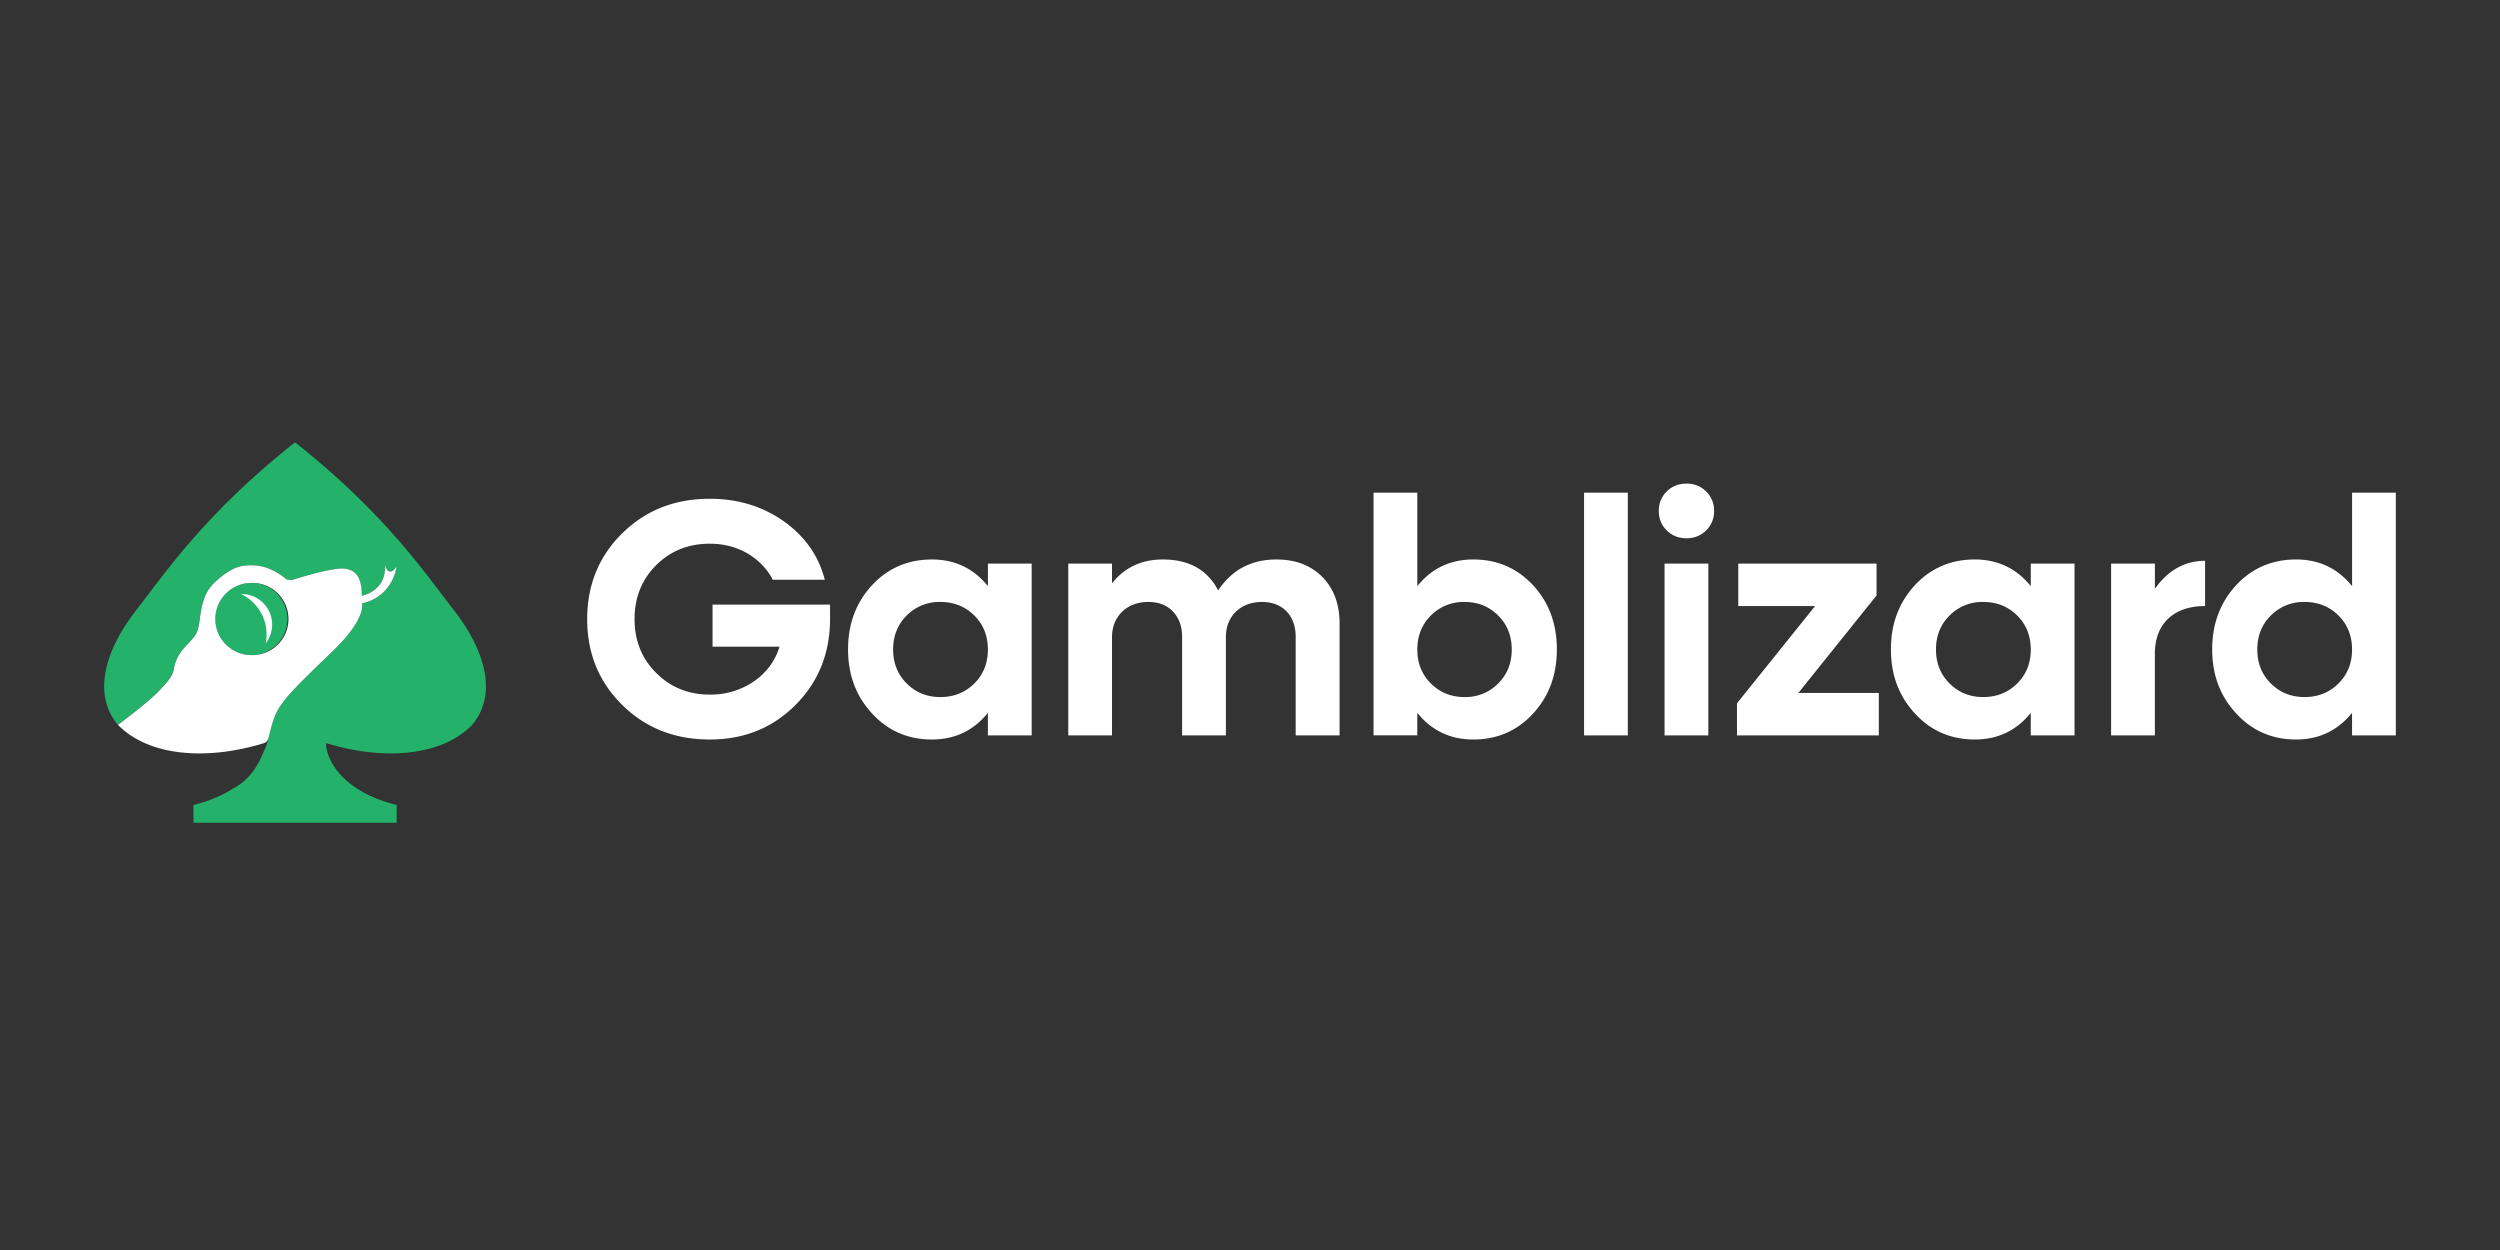 <svg xmlns="http://www.w3.org/2000/svg" width="96" height="48" fill="none"><rect width="100%" height="100%" fill="#333333" stroke="none"/><path fill="#24B26A" d="M17.435 23.439c1.188 1.528 1.696 3.227.679 4.416-1.184 1.185-3.378 1.357-5.576.685-.01-.003-.021.004-.02.015.012.576.568 1.82 2.713 2.357v.68H7.429v-.68c.649-.163 1.152-.39 1.539-.644.723-.384 1.007-1.047 1.153-1.388a2.97 2.97 0 0 1 .063-.14c.05-.103.094-.28.145-.486.08-.331.18-.738.361-1.034.293-.48.746-.933 2.079-2.212 1.066-1.024 1.19-1.653 1.12-1.84.959-.191 1.288-1.021 1.332-1.412-.256.384-.409.107-.453-.08.085.81-.55 1.137-.88 1.2 0-.774-.266-.987-.666-1.04-.4-.053-1.652.32-1.892.4-.192.064-.311.026-.347 0-.693-.56-1.226-.56-1.652-.507-.427.054-.88.427-1.146.693-.267.267-.427.64-.507 1.28-.076.606-.128.662-.474 1.03l-.059.063c-.365.389-.419.645-.466.87a5.519 5.519 0 0 1-.014.062c-.053.24-.213.453-.666.907-.291.29-.98.83-1.47 1.202-.996-1.188-.486-2.877.695-4.397.144-.185.292-.38.447-.585 1.125-1.48 2.634-3.466 5.625-5.842a.055.055 0 0 1 .067 0c2.992 2.376 4.5 4.362 5.625 5.842.155.205.304.4.447.585Z"/><path fill="#24B26A" d="M9.65 25.156a1.386 1.386 0 1 0 0-2.772 1.386 1.386 0 0 0 0 2.772Z"/><path fill="#fff" fill-rule="evenodd" d="M4.533 27.835c.49-.371 1.178-.91 1.47-1.201.453-.454.612-.667.666-.907l.013-.063c.048-.224.101-.48.467-.87l.058-.062c.347-.368.399-.424.475-1.03.08-.64.24-1.013.506-1.28.267-.266.72-.64 1.146-.693.427-.053.96-.053 1.653.507.035.026.154.064.346 0 .24-.08 1.493-.454 1.893-.4.4.053.666.266.666 1.04.329-.063.965-.39.88-1.2.044.187.197.464.453.08-.045.39-.374 1.22-1.333 1.413.071.186-.053.815-1.12 1.839-1.332 1.279-1.785 1.732-2.079 2.212-.18.296-.28.703-.361 1.034-.05.197-.092.245-.207.286-2.198.672-4.392.5-5.576-.686a2.978 2.978 0 0 1-.016-.018Zm5.121-2.68a1.386 1.386 0 1 0 0-2.771 1.386 1.386 0 0 0 0 2.772Z" clip-rule="evenodd"/><path fill="#fff" fill-rule="evenodd" d="M10.201 24.706a1.712 1.712 0 0 0-.947-1.895h.023a1.173 1.173 0 0 1 .924 1.895Z" clip-rule="evenodd"/><path fill="#fff" d="M27.362 24.833h2.572c-.17.55-.499.998-.986 1.333a2.922 2.922 0 0 1-1.693.506c-.815 0-1.504-.278-2.054-.828-.556-.55-.834-1.245-.834-2.072 0-.828.278-1.517.828-2.067.55-.55 1.239-.827 2.06-.827.537 0 1.017.126 1.447.372.423.253.752.588.973 1.011h1.997c-.234-.916-.758-1.661-1.573-2.243-.816-.575-1.764-.865-2.844-.865-1.346 0-2.464.442-3.361 1.327-.898.884-1.346 1.984-1.346 3.292 0 1.314.448 2.413 1.346 3.298.897.885 2.015 1.327 3.361 1.327 1.302 0 2.395-.436 3.273-1.308.878-.872 1.327-1.953 1.346-3.248v-.625h-4.512v1.617Zm10.573-2.325c-.55-.683-1.27-1.024-2.148-1.024-.916 0-1.687.329-2.3.986-.613.663-.922 1.485-.922 2.464 0 .986.31 1.807.928 2.47.613.664 1.378.993 2.294.993.878 0 1.599-.341 2.148-1.024v.866h1.681v-6.597h-1.68v.866Zm-1.826 4.259c-.518 0-.948-.177-1.295-.525-.347-.347-.518-.783-.518-1.301 0-.519.17-.955.518-1.302a1.758 1.758 0 0 1 1.295-.524c.525 0 .96.176 1.308.524.348.347.518.783.518 1.302 0 .518-.17.954-.518 1.301-.347.348-.783.525-1.308.525Zm12.911-5.283c-.973 0-1.718.398-2.243 1.188-.41-.79-1.118-1.188-2.123-1.188-.815 0-1.466.303-1.953.916v-.758h-1.68v6.597h1.68v-3.766c0-.404.133-.733.392-.986.26-.246.594-.372 1.005-.372.392 0 .708.12.941.366.234.246.354.569.354.967v3.79h1.681v-3.765c0-.404.127-.733.386-.986.259-.246.593-.372 1.004-.372.79 0 1.29.524 1.29 1.333v3.79h1.686v-4.296c0-.74-.22-1.34-.663-1.788-.449-.449-1.03-.67-1.757-.67Zm7.553 0c-.878 0-1.599.341-2.148 1.024v-3.59h-1.681v9.32h1.68v-.865c.55.683 1.27 1.024 2.149 1.024.916 0 1.68-.329 2.294-.992.613-.664.916-1.485.916-2.47 0-.98-.303-1.802-.916-2.465-.613-.657-1.378-.986-2.294-.986Zm-1.63 4.758c-.348-.347-.518-.783-.518-1.301 0-.519.17-.955.518-1.302a1.758 1.758 0 0 1 1.295-.524c.518 0 .948.176 1.295.524.348.347.518.783.518 1.302 0 .518-.17.954-.518 1.301a1.758 1.758 0 0 1-1.295.525c-.518 0-.948-.177-1.295-.525Zm7.565 1.997v-9.32h-1.68v9.32h1.68Zm3.009-7.873a1.01 1.01 0 0 0 .304-.746 1.01 1.01 0 0 0-.303-.745 1.029 1.029 0 0 0-.759-.304c-.303 0-.556.101-.758.304a1.01 1.01 0 0 0-.303.745c0 .297.1.544.303.746.202.202.455.303.758.303s.556-.101.758-.303Zm.083 7.873v-6.597h-1.681v6.597h1.68Zm6.46-5.371v-1.226h-5.31v1.63h2.951L66.7 27.007v1.232h5.447v-1.63h-3.09l3.001-3.741Zm5.921-.36c-.55-.683-1.27-1.024-2.148-1.024-.916 0-1.687.329-2.3.986-.613.663-.922 1.485-.922 2.464 0 .986.31 1.807.928 2.47.613.664 1.378.993 2.294.993.879 0 1.599-.341 2.148-1.024v.866h1.681v-6.597h-1.68v.866Zm-1.826 4.259c-.518 0-.947-.177-1.295-.525-.347-.347-.518-.783-.518-1.301 0-.519.17-.955.518-1.302a1.758 1.758 0 0 1 1.295-.524c.525 0 .96.176 1.308.524.348.347.519.783.519 1.302 0 .518-.171.954-.519 1.301-.347.348-.783.525-1.308.525Zm6.593-5.125h-1.681v6.597h1.68v-3.147c0-1.118.708-1.82 1.928-1.82v-1.737c-.777 0-1.416.36-1.927 1.074v-.967Zm7.572.866c-.55-.683-1.27-1.024-2.15-1.024-.915 0-1.686.329-2.3.986-.612.663-.922 1.485-.922 2.464 0 .986.31 1.807.93 2.47.612.664 1.377.993 2.293.993.878 0 1.598-.341 2.148-1.024v.866H92v-9.32h-1.68v3.589Zm-1.827 4.259c-.518 0-.948-.177-1.295-.525-.348-.347-.518-.783-.518-1.301 0-.519.17-.955.518-1.302a1.758 1.758 0 0 1 1.295-.524c.525 0 .96.176 1.308.524.348.347.518.783.518 1.302 0 .518-.17.954-.518 1.301-.347.348-.783.525-1.308.525Z"/></svg>